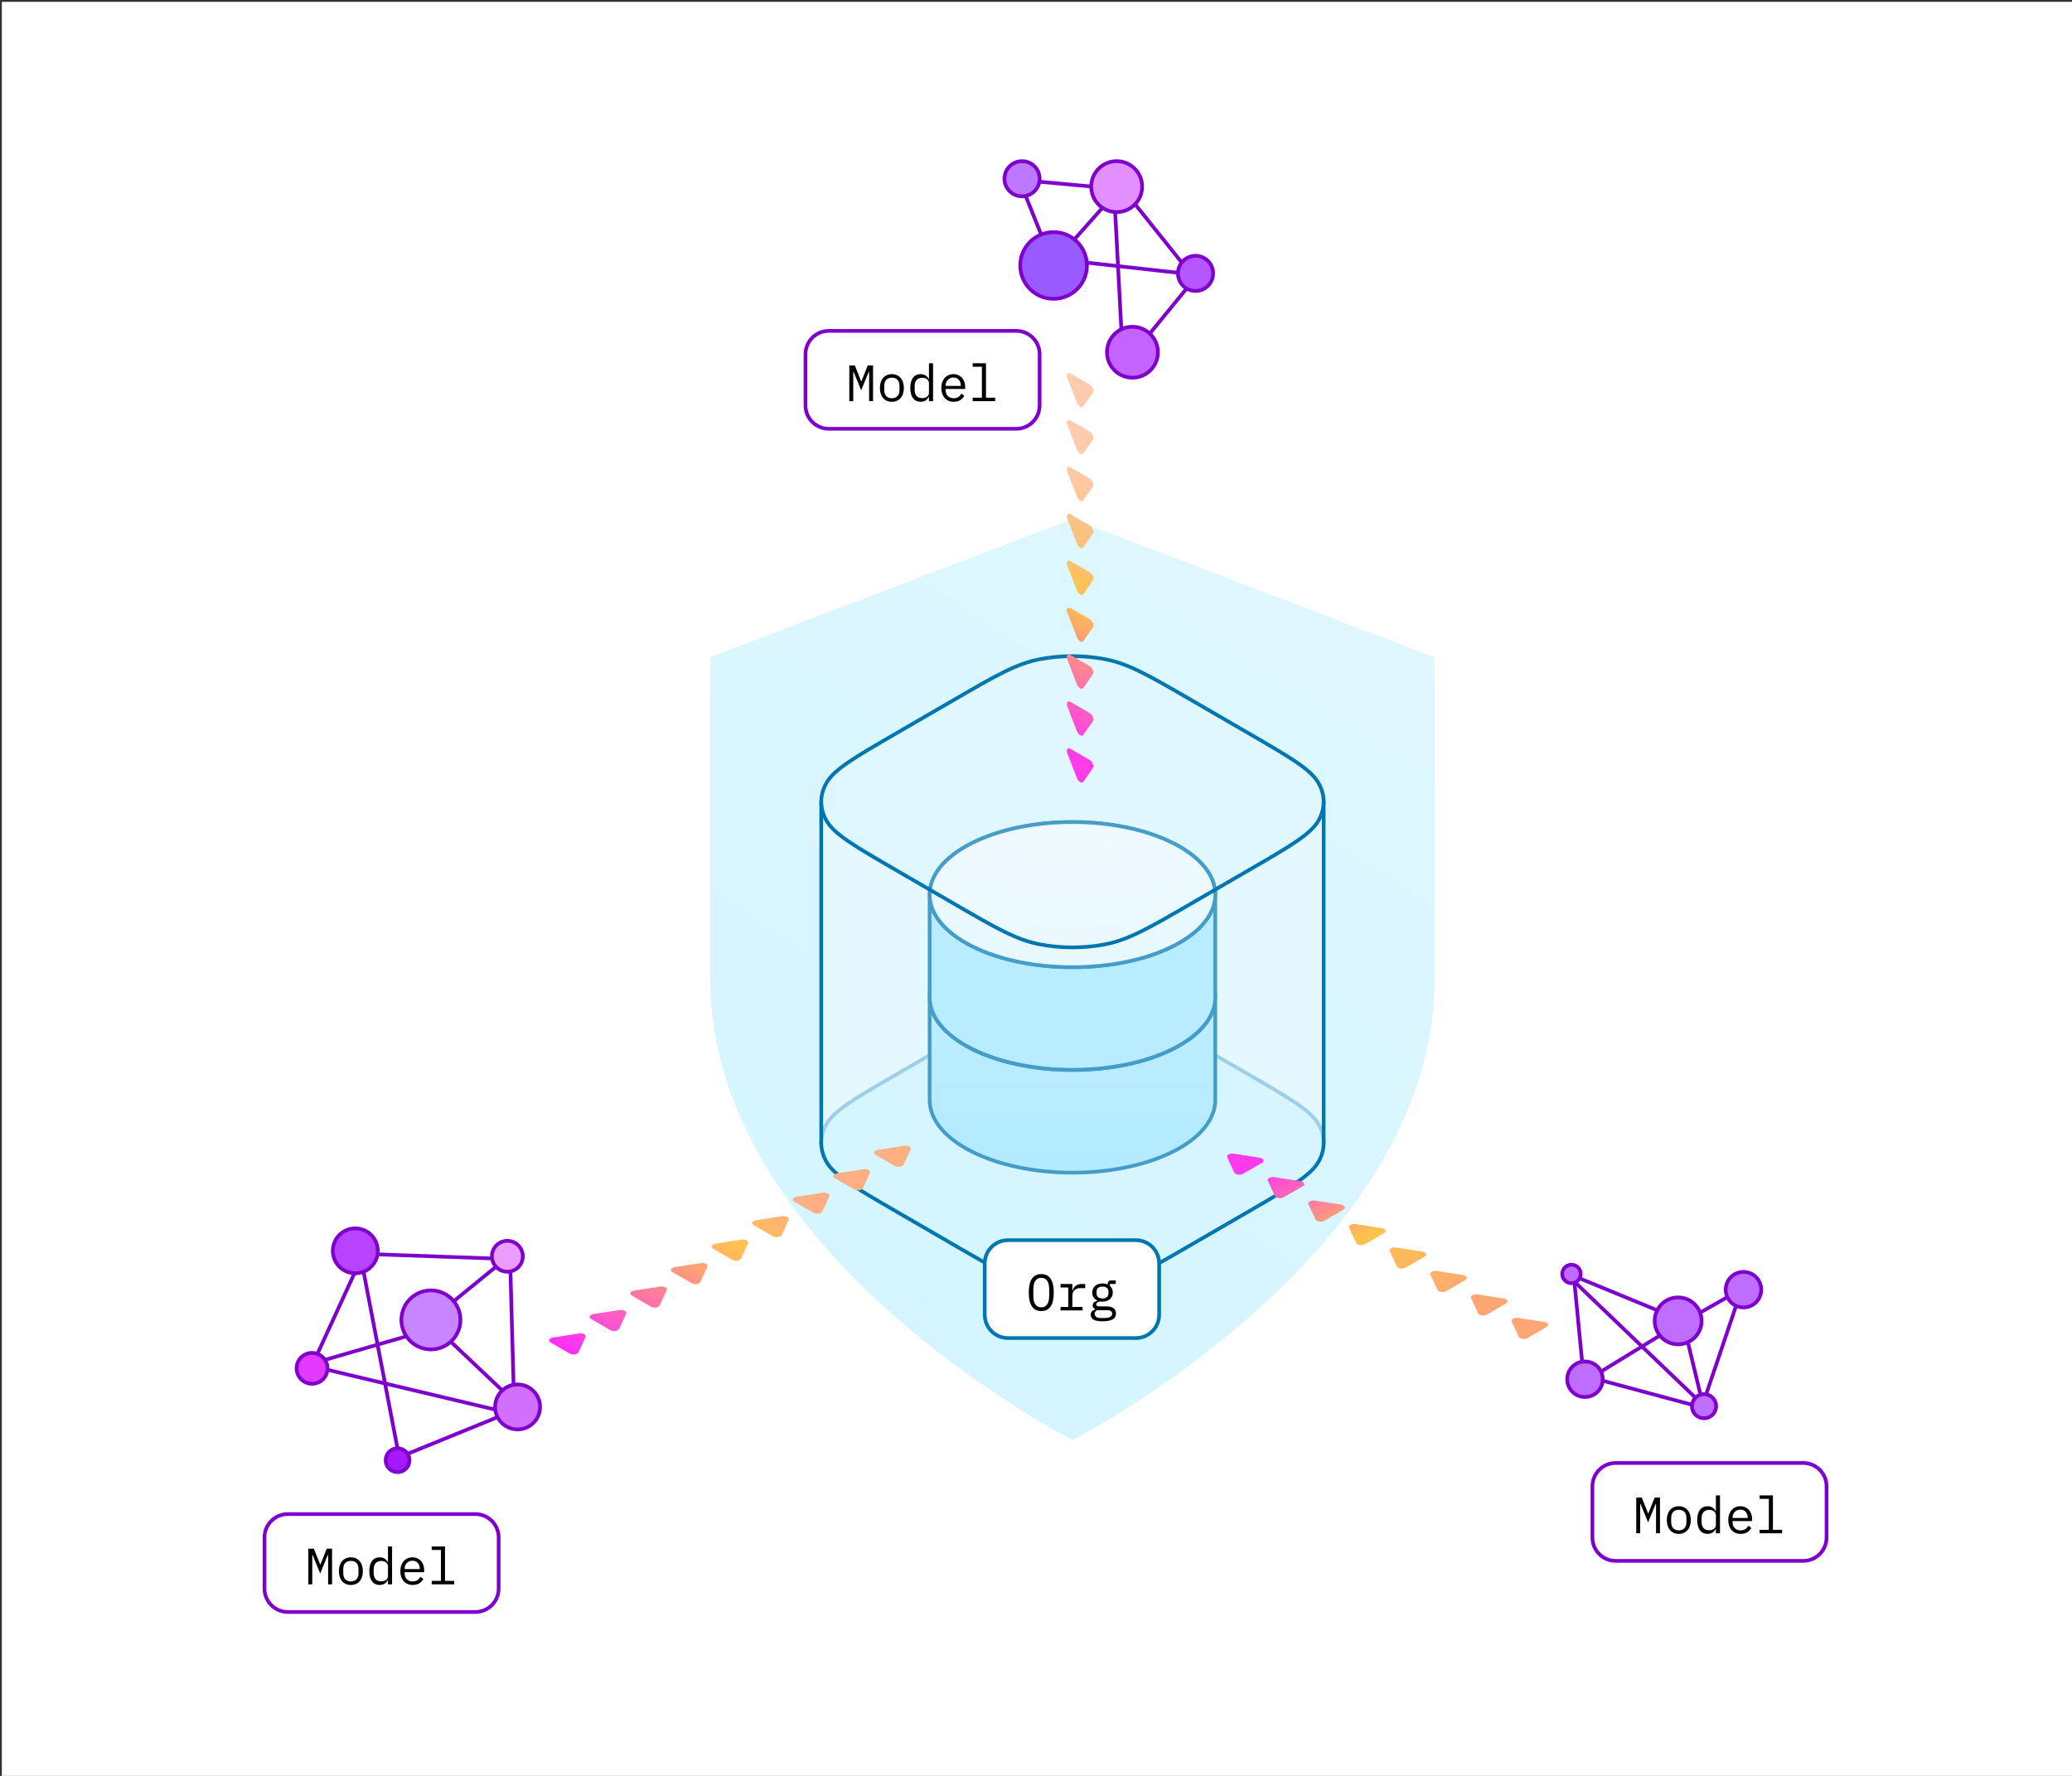 <?xml version="1.0" encoding="UTF-8"?>
<!-- Do not edit this file with editors other than draw.io -->
<!DOCTYPE svg PUBLIC "-//W3C//DTD SVG 1.1//EN" "http://www.w3.org/Graphics/SVG/1.1/DTD/svg11.dtd">
<svg xmlns="http://www.w3.org/2000/svg" xmlns:xlink="http://www.w3.org/1999/xlink" version="1.1" width="560px" height="480px" viewBox="-0.5 -0.5 560 480" content="&lt;mxfile host=&quot;app.diagrams.net&quot; modified=&quot;2024-07-07T17:14:50.371Z&quot; agent=&quot;Mozilla/5.0 (X11; Linux x86_64) AppleWebKit/537.36 (KHTML, like Gecko) Chrome/126.0.0.0 Safari/537.36&quot; etag=&quot;Ki3lguJ-98EcrScV1soz&quot; version=&quot;24.6.4&quot; type=&quot;device&quot; scale=&quot;1&quot; border=&quot;0&quot;&gt;&#10;  &lt;diagram name=&quot;Page-1&quot; id=&quot;69NaoW3-1UEVG75z8Y29&quot;&gt;&#10;    &lt;mxGraphModel dx=&quot;1259&quot; dy=&quot;704&quot; grid=&quot;1&quot; gridSize=&quot;10&quot; guides=&quot;1&quot; tooltips=&quot;1&quot; connect=&quot;1&quot; arrows=&quot;1&quot; fold=&quot;1&quot; page=&quot;1&quot; pageScale=&quot;1&quot; pageWidth=&quot;827&quot; pageHeight=&quot;1169&quot; math=&quot;0&quot; shadow=&quot;0&quot;&gt;&#10;      &lt;root&gt;&#10;        &lt;mxCell id=&quot;0&quot; /&gt;&#10;        &lt;mxCell id=&quot;1&quot; parent=&quot;0&quot; /&gt;&#10;        &lt;mxCell id=&quot;Kh8rMTdNqEXlMxZrt49M-2&quot; value=&quot;&quot; style=&quot;rounded=0;whiteSpace=wrap;html=1;strokeColor=none;&quot; vertex=&quot;1&quot; parent=&quot;1&quot;&gt;&#10;          &lt;mxGeometry width=&quot;560&quot; height=&quot;480&quot; as=&quot;geometry&quot; /&gt;&#10;        &lt;/mxCell&gt;&#10;        &lt;mxCell id=&quot;Kh8rMTdNqEXlMxZrt49M-1&quot; value=&quot;&quot; style=&quot;shape=image;verticalLabelPosition=bottom;labelBackgroundColor=default;verticalAlign=top;aspect=fixed;imageAspect=0;image=https://cdn.prod.website-files.com/63f9c911e0545999466b0107/65689da78214c2eed0aef4be_illustration%20org.svg;&quot; vertex=&quot;1&quot; parent=&quot;1&quot;&gt;&#10;          &lt;mxGeometry x=&quot;65&quot; y=&quot;42&quot; width=&quot;430&quot; height=&quot;396&quot; as=&quot;geometry&quot; /&gt;&#10;        &lt;/mxCell&gt;&#10;      &lt;/root&gt;&#10;    &lt;/mxGraphModel&gt;&#10;  &lt;/diagram&gt;&#10;&lt;/mxfile&gt;&#10;"><rect x="-0.5" y="-0.5" width="560" height="480" fill="#333333" stroke="none"/><defs/><g><g data-cell-id="0"><g data-cell-id="1"><g data-cell-id="Kh8rMTdNqEXlMxZrt49M-2"><g><rect x="0" y="0" width="560" height="480" fill="rgb(255, 255, 255)" stroke="none" pointer-events="all"/></g></g><g data-cell-id="Kh8rMTdNqEXlMxZrt49M-1"><g><svg fill="none" viewBox="0 0 430 396" height="396" width="430" xmlns="http://www.w3.org/2000/svg" x="64.5" y="41.5" style="font-family: initial;">&#xa;<path fill="white" d="M63.465 367.236H12.791C9.31 367.236 6.488 370.058 6.488 373.539V387.398C6.488 390.879 9.31 393.701 12.791 393.701H63.465C66.946 393.701 69.768 390.879 69.768 387.398V373.539C69.768 370.058 66.946 367.236 63.465 367.236Z"/>&#xa;<path stroke="#7E00CC" d="M63.465 367.236H12.791C9.31 367.236 6.488 370.058 6.488 373.539V387.398C6.488 390.879 9.31 393.701 12.791 393.701H63.465C66.946 393.701 69.768 390.879 69.768 387.398V373.539C69.768 370.058 66.946 367.236 63.465 367.236Z"/>&#xa;<path fill="black" d="M23.684 381.39V378.333H23.573L21.54 383.299L19.506 378.333H19.395V381.39V386.232H18.33V376.576H19.824L21.526 380.837H21.609L23.31 376.576H24.749V386.232H23.684V381.39ZM29.834 386.398C29.336 386.398 28.884 386.311 28.479 386.135C28.082 385.96 27.741 385.711 27.455 385.388C27.178 385.056 26.966 384.664 26.819 384.212C26.671 383.751 26.597 383.235 26.597 382.663C26.597 382.1 26.671 381.589 26.819 381.127C26.966 380.666 27.178 380.274 27.455 379.952C27.741 379.62 28.082 379.366 28.479 379.191C28.884 379.015 29.336 378.928 29.834 378.928C30.332 378.928 30.78 379.015 31.176 379.191C31.582 379.366 31.923 379.62 32.2 379.952C32.486 380.274 32.703 380.666 32.85 381.127C32.998 381.589 33.072 382.1 33.072 382.663C33.072 383.235 32.998 383.751 32.85 384.212C32.703 384.664 32.486 385.056 32.2 385.388C31.923 385.711 31.582 385.96 31.176 386.135C30.78 386.311 30.332 386.398 29.834 386.398ZM29.834 385.444C30.452 385.444 30.95 385.259 31.328 384.89C31.706 384.521 31.896 383.95 31.896 383.175V382.151C31.896 381.376 31.706 380.805 31.328 380.436C30.95 380.067 30.452 379.882 29.834 379.882C29.216 379.882 28.718 380.067 28.34 380.436C27.962 380.805 27.773 381.376 27.773 382.151V383.175C27.773 383.95 27.962 384.521 28.34 384.89C28.718 385.259 29.216 385.444 29.834 385.444ZM39.858 385.07H39.803C39.342 385.955 38.609 386.398 37.603 386.398C36.727 386.398 36.04 386.071 35.542 385.416C35.053 384.761 34.809 383.843 34.809 382.663C34.809 381.483 35.053 380.565 35.542 379.91C36.04 379.255 36.727 378.928 37.603 378.928C38.609 378.928 39.342 379.371 39.803 380.256H39.858V375.995H40.965V386.232H39.858V385.07ZM38.032 385.416C38.281 385.416 38.517 385.384 38.738 385.319C38.959 385.255 39.153 385.162 39.319 385.042C39.485 384.913 39.614 384.761 39.706 384.586C39.808 384.401 39.858 384.189 39.858 383.95V381.376C39.858 381.137 39.808 380.929 39.706 380.754C39.614 380.57 39.485 380.417 39.319 380.297C39.153 380.168 38.959 380.071 38.738 380.007C38.517 379.942 38.281 379.91 38.032 379.91C37.387 379.91 36.884 380.108 36.525 380.505C36.174 380.892 35.999 381.409 35.999 382.054V383.272C35.999 383.917 36.174 384.438 36.525 384.835C36.884 385.222 37.387 385.416 38.032 385.416ZM46.549 386.398C46.032 386.398 45.566 386.311 45.151 386.135C44.746 385.96 44.395 385.711 44.1 385.388C43.814 385.056 43.593 384.664 43.436 384.212C43.279 383.751 43.201 383.239 43.201 382.677C43.201 382.105 43.279 381.589 43.436 381.127C43.602 380.666 43.828 380.274 44.114 379.952C44.4 379.62 44.741 379.366 45.138 379.191C45.543 379.015 45.991 378.928 46.479 378.928C46.959 378.928 47.392 379.015 47.78 379.191C48.176 379.366 48.513 379.61 48.79 379.924C49.066 380.228 49.278 380.593 49.426 381.017C49.574 381.441 49.647 381.907 49.647 382.414V382.94H44.363V383.272C44.363 383.585 44.414 383.876 44.515 384.143C44.617 384.411 44.759 384.641 44.944 384.835C45.138 385.029 45.368 385.181 45.636 385.291C45.912 385.393 46.217 385.444 46.549 385.444C47.028 385.444 47.443 385.333 47.794 385.112C48.144 384.89 48.411 384.586 48.596 384.199L49.412 384.752C49.2 385.231 48.845 385.628 48.347 385.942C47.858 386.246 47.259 386.398 46.549 386.398ZM46.479 379.841C46.175 379.841 45.894 379.896 45.636 380.007C45.377 380.118 45.151 380.27 44.958 380.463C44.773 380.657 44.626 380.888 44.515 381.155C44.414 381.413 44.363 381.699 44.363 382.013V382.11H48.458V381.957C48.458 381.644 48.407 381.358 48.306 381.1C48.213 380.842 48.08 380.62 47.904 380.436C47.738 380.242 47.531 380.095 47.282 379.993C47.042 379.892 46.775 379.841 46.479 379.841ZM51.675 385.291H54.166V376.936H51.675V375.995H55.272V385.291H57.762V386.232H51.675V385.291Z"/>&#xa;<path fill="white" d="M209.676 47.433H159.002C155.521 47.433 152.699 50.255 152.699 53.736V67.595C152.699 71.076 155.521 73.898 159.002 73.898H209.676C213.157 73.898 215.979 71.076 215.979 67.595V53.736C215.979 50.255 213.157 47.433 209.676 47.433Z"/>&#xa;<path stroke="#7E00CC" d="M209.676 47.433H159.002C155.521 47.433 152.699 50.255 152.699 53.736V67.595C152.699 71.076 155.521 73.898 159.002 73.898H209.676C213.157 73.898 215.979 71.076 215.979 67.595V53.736C215.979 50.255 213.157 47.433 209.676 47.433Z"/>&#xa;<path fill="black" d="M169.897 61.588V58.531H169.786L167.752 63.497L165.719 58.531H165.608V61.588V66.43H164.543V56.774H166.037L167.739 61.035H167.822L169.523 56.774H170.962V66.43H169.897V61.588ZM176.047 66.596C175.549 66.596 175.097 66.508 174.691 66.333C174.295 66.158 173.953 65.909 173.668 65.586C173.391 65.254 173.179 64.862 173.031 64.41C172.884 63.949 172.81 63.432 172.81 62.861C172.81 62.298 172.884 61.786 173.031 61.325C173.179 60.864 173.391 60.472 173.668 60.149C173.953 59.817 174.295 59.563 174.691 59.388C175.097 59.213 175.549 59.125 176.047 59.125C176.545 59.125 176.992 59.213 177.389 59.388C177.795 59.563 178.136 59.817 178.412 60.149C178.698 60.472 178.915 60.864 179.063 61.325C179.21 61.786 179.284 62.298 179.284 62.861C179.284 63.432 179.21 63.949 179.063 64.41C178.915 64.862 178.698 65.254 178.412 65.586C178.136 65.909 177.795 66.158 177.389 66.333C176.992 66.508 176.545 66.596 176.047 66.596ZM176.047 65.641C176.665 65.641 177.163 65.457 177.541 65.088C177.919 64.719 178.108 64.147 178.108 63.372V62.349C178.108 61.574 177.919 61.002 177.541 60.633C177.163 60.264 176.665 60.08 176.047 60.08C175.429 60.08 174.931 60.264 174.553 60.633C174.175 61.002 173.986 61.574 173.986 62.349V63.372C173.986 64.147 174.175 64.719 174.553 65.088C174.931 65.457 175.429 65.641 176.047 65.641ZM186.071 65.268H186.015C185.554 66.153 184.821 66.596 183.816 66.596C182.94 66.596 182.253 66.268 181.755 65.613C181.266 64.959 181.021 64.041 181.021 62.861C181.021 61.68 181.266 60.762 181.755 60.108C182.253 59.453 182.94 59.125 183.816 59.125C184.821 59.125 185.554 59.568 186.015 60.453H186.071V56.193H187.177V66.43H186.071V65.268ZM184.245 65.613C184.494 65.613 184.729 65.581 184.95 65.517C185.171 65.452 185.365 65.36 185.531 65.24C185.697 65.111 185.826 64.959 185.918 64.783C186.02 64.599 186.071 64.387 186.071 64.147V61.574C186.071 61.334 186.02 61.127 185.918 60.951C185.826 60.767 185.697 60.615 185.531 60.495C185.365 60.366 185.171 60.269 184.95 60.204C184.729 60.14 184.494 60.108 184.245 60.108C183.599 60.108 183.096 60.306 182.737 60.702C182.386 61.09 182.211 61.606 182.211 62.252V63.469C182.211 64.115 182.386 64.636 182.737 65.032C183.096 65.42 183.599 65.613 184.245 65.613ZM192.762 66.596C192.245 66.596 191.779 66.508 191.364 66.333C190.959 66.158 190.608 65.909 190.313 65.586C190.027 65.254 189.806 64.862 189.649 64.41C189.492 63.949 189.414 63.437 189.414 62.874C189.414 62.303 189.492 61.786 189.649 61.325C189.815 60.864 190.041 60.472 190.327 60.149C190.613 59.817 190.954 59.563 191.351 59.388C191.756 59.213 192.204 59.125 192.692 59.125C193.172 59.125 193.605 59.213 193.993 59.388C194.389 59.563 194.726 59.808 195.003 60.121C195.279 60.426 195.491 60.79 195.639 61.214C195.787 61.639 195.86 62.104 195.86 62.611V63.137H190.576V63.469C190.576 63.783 190.627 64.073 190.728 64.341C190.829 64.608 190.972 64.839 191.157 65.032C191.351 65.226 191.581 65.378 191.849 65.489C192.125 65.59 192.43 65.641 192.762 65.641C193.241 65.641 193.656 65.53 194.007 65.309C194.357 65.088 194.625 64.783 194.809 64.396L195.625 64.949C195.413 65.429 195.058 65.826 194.56 66.139C194.071 66.444 193.472 66.596 192.762 66.596ZM192.692 60.038C192.388 60.038 192.107 60.094 191.849 60.204C191.59 60.315 191.364 60.467 191.171 60.661C190.986 60.855 190.839 61.085 190.728 61.353C190.627 61.611 190.576 61.897 190.576 62.21V62.307H194.671V62.155C194.671 61.841 194.62 61.556 194.518 61.297C194.426 61.039 194.293 60.818 194.117 60.633C193.951 60.44 193.744 60.292 193.495 60.191C193.255 60.089 192.988 60.038 192.692 60.038ZM197.888 65.489H200.378V57.133H197.888V56.193H201.485V65.489H203.975V66.43H197.888V65.489Z"/>&#xa;<path stroke="#7E00CC" d="M23.395 328.218L70.475 339.399"/>&#xa;<path stroke="#7E00CC" d="M51.547 315.642L72.978 335.929"/>&#xa;<path stroke="#7E00CC" d="M17.871 326.982L51.988 317.125"/>&#xa;<path stroke="#7E00CC" d="M18.504 328.913L32.808 297.772"/>&#xa;<path stroke="#7E00CC" d="M49.168 316.611L71.45 298.417"/>&#xa;<path stroke="#7E00CC" d="M42.236 352.145L74.359 339.05"/>&#xa;<path stroke="#7E00CC" d="M74.002 339.601L72.857 297.882"/>&#xa;<path stroke="#7E00CC" d="M30.738 296.814L71.836 298.286"/>&#xa;<path stroke="#7E00CC" d="M31.904 294.667L43.02 352.57"/>&#xa;<path stroke="#7E00CC" fill="#E339FF" d="M21.53 331.402C23.494 330.192 24.105 327.62 22.895 325.656C21.685 323.693 19.113 323.082 17.149 324.292C15.185 325.501 14.575 328.074 15.784 330.037C16.994 332.001 19.567 332.612 21.53 331.402Z"/>&#xa;<path stroke="#7E00CC" fill="#EB9DFF" d="M74.315 301.111C76.279 299.901 76.89 297.328 75.68 295.365C74.47 293.401 71.898 292.79 69.934 294C67.971 295.21 67.36 297.782 68.57 299.746C69.779 301.709 72.352 302.32 74.315 301.111Z"/>&#xa;<path stroke="#7E00CC" fill="#A717FF" d="M44.146 355.423C45.662 354.489 46.134 352.502 45.2 350.985C44.265 349.469 42.278 348.997 40.762 349.931C39.245 350.866 38.773 352.853 39.708 354.369C40.642 355.886 42.629 356.358 44.146 355.423Z"/>&#xa;<path stroke="#7E00CC" fill="#D170FF" d="M78.075 343.45C80.932 341.689 81.821 337.946 80.061 335.089C78.3 332.231 74.556 331.342 71.699 333.103C68.842 334.863 67.953 338.607 69.713 341.464C71.474 344.322 75.217 345.211 78.075 343.45Z"/>&#xa;<path stroke="#7E00CC" fill="#B843FF" d="M34.215 301.257C37.073 299.496 37.962 295.753 36.201 292.895C34.441 290.038 30.697 289.149 27.84 290.91C24.982 292.67 24.093 296.414 25.854 299.271C27.614 302.128 31.358 303.017 34.215 301.257Z"/>&#xa;<path stroke="#7E00CC" fill="#C985FF" d="M55.646 321.544C59.398 319.233 60.565 314.318 58.254 310.567C55.942 306.816 51.028 305.649 47.276 307.96C43.525 310.271 42.358 315.186 44.669 318.937C46.981 322.688 51.895 323.855 55.646 321.544Z"/>&#xa;<path fill="white" d="M422.359 353.427H371.686C368.205 353.427 365.383 356.248 365.383 359.729V373.588C365.383 377.069 368.205 379.891 371.686 379.891H422.359C425.84 379.891 428.662 377.069 428.662 373.588V359.729C428.662 356.248 425.84 353.427 422.359 353.427Z"/>&#xa;<path stroke="#7E00CC" d="M422.359 353.427H371.686C368.205 353.427 365.383 356.248 365.383 359.729V373.588C365.383 377.069 368.205 379.891 371.686 379.891H422.359C425.84 379.891 428.662 377.069 428.662 373.588V359.729C428.662 356.248 425.84 353.427 422.359 353.427Z"/>&#xa;<path fill="black" d="M382.58 367.581V364.523H382.47L380.436 369.49L378.402 364.523H378.292V367.581V372.423H377.227V362.767H378.721L380.422 367.027H380.505L382.207 362.767H383.645V372.423H382.58V367.581ZM388.731 372.589C388.232 372.589 387.781 372.501 387.375 372.326C386.978 372.151 386.637 371.901 386.351 371.579C386.074 371.247 385.862 370.855 385.715 370.403C385.567 369.942 385.493 369.425 385.493 368.853C385.493 368.291 385.567 367.779 385.715 367.318C385.862 366.857 386.074 366.465 386.351 366.142C386.637 365.81 386.978 365.556 387.375 365.381C387.781 365.206 388.232 365.118 388.731 365.118C389.229 365.118 389.676 365.206 390.072 365.381C390.478 365.556 390.819 365.81 391.096 366.142C391.382 366.465 391.599 366.857 391.746 367.318C391.894 367.779 391.968 368.291 391.968 368.853C391.968 369.425 391.894 369.942 391.746 370.403C391.599 370.855 391.382 371.247 391.096 371.579C390.819 371.901 390.478 372.151 390.072 372.326C389.676 372.501 389.229 372.589 388.731 372.589ZM388.731 371.634C389.348 371.634 389.846 371.45 390.225 371.081C390.603 370.712 390.792 370.14 390.792 369.365V368.342C390.792 367.567 390.603 366.995 390.225 366.626C389.846 366.257 389.348 366.073 388.731 366.073C388.113 366.073 387.615 366.257 387.236 366.626C386.858 366.995 386.669 367.567 386.669 368.342V369.365C386.669 370.14 386.858 370.712 387.236 371.081C387.615 371.45 388.113 371.634 388.731 371.634ZM398.755 371.261H398.7C398.239 372.146 397.506 372.589 396.501 372.589C395.624 372.589 394.937 372.261 394.439 371.606C393.95 370.952 393.706 370.034 393.706 368.853C393.706 367.673 393.95 366.755 394.439 366.101C394.937 365.446 395.624 365.118 396.501 365.118C397.506 365.118 398.239 365.561 398.7 366.446H398.755V362.186H399.862V372.423H398.755V371.261ZM396.929 371.606C397.178 371.606 397.414 371.574 397.635 371.51C397.856 371.445 398.05 371.353 398.216 371.233C398.382 371.104 398.511 370.952 398.603 370.776C398.705 370.592 398.755 370.38 398.755 370.14V367.567C398.755 367.327 398.705 367.12 398.603 366.944C398.511 366.76 398.382 366.608 398.216 366.488C398.05 366.359 397.856 366.262 397.635 366.197C397.414 366.133 397.178 366.101 396.929 366.101C396.284 366.101 395.781 366.299 395.421 366.695C395.071 367.083 394.896 367.599 394.896 368.245V369.462C394.896 370.108 395.071 370.629 395.421 371.025C395.781 371.413 396.284 371.606 396.929 371.606ZM405.445 372.589C404.929 372.589 404.463 372.501 404.048 372.326C403.642 372.151 403.292 371.901 402.997 371.579C402.711 371.247 402.489 370.855 402.333 370.403C402.176 369.942 402.097 369.43 402.097 368.867C402.097 368.295 402.176 367.779 402.333 367.318C402.499 366.857 402.725 366.465 403.01 366.142C403.296 365.81 403.638 365.556 404.034 365.381C404.44 365.206 404.887 365.118 405.376 365.118C405.856 365.118 406.289 365.206 406.676 365.381C407.073 365.556 407.41 365.801 407.686 366.114C407.963 366.419 408.175 366.783 408.323 367.207C408.47 367.631 408.544 368.097 408.544 368.604V369.13H403.259V369.462C403.259 369.776 403.31 370.066 403.412 370.334C403.513 370.601 403.656 370.832 403.84 371.025C404.034 371.219 404.265 371.371 404.532 371.482C404.809 371.583 405.113 371.634 405.445 371.634C405.925 371.634 406.34 371.523 406.69 371.302C407.041 371.081 407.308 370.776 407.493 370.389L408.309 370.942C408.097 371.422 407.742 371.818 407.244 372.132C406.755 372.436 406.155 372.589 405.445 372.589ZM405.376 366.031C405.072 366.031 404.79 366.087 404.532 366.197C404.274 366.308 404.048 366.46 403.854 366.654C403.67 366.848 403.522 367.078 403.412 367.346C403.31 367.604 403.259 367.89 403.259 368.203V368.3H407.354V368.148C407.354 367.834 407.304 367.548 407.202 367.29C407.11 367.032 406.976 366.811 406.801 366.626C406.635 366.433 406.427 366.285 406.178 366.184C405.939 366.082 405.671 366.031 405.376 366.031ZM410.572 371.482H413.062V363.126H410.572V362.186H414.169V371.482H416.659V372.423H410.572V371.482Z"/>&#xa;<path stroke="#7E00CC" d="M388.137 316.21L365.701 329.944"/>&#xa;<path stroke="#7E00CC" d="M360.393 302.892L386.519 313.65"/>&#xa;<path stroke="#7E00CC" d="M359.035 303.008L395.918 338.355"/>&#xa;<path stroke="#7E00CC" d="M387.551 316.756L403.894 307.424"/>&#xa;<path stroke="#7E00CC" d="M389.934 315.584L395.174 337.4"/>&#xa;<path stroke="#7E00CC" d="M360.297 302.279L363.004 330.192"/>&#xa;<path stroke="#7E00CC" d="M362.58 329.691L395.16 338.463"/>&#xa;<path stroke="#7E00CC" d="M405.811 306.227L395.158 337.721"/>&#xa;<path stroke="#7E00CC" fill="#BF6DFF" d="M392.398 338.924C392.865 340.666 394.655 341.7 396.397 341.234C398.139 340.767 399.173 338.976 398.707 337.234C398.24 335.492 396.449 334.458 394.707 334.925C392.965 335.392 391.931 337.182 392.398 338.924Z"/>&#xa;<path stroke="#7E00CC" fill="#BF6DFF" d="M357.31 302.981C357.667 304.313 359.037 305.104 360.369 304.747C361.701 304.39 362.492 303.021 362.135 301.689C361.778 300.356 360.408 299.566 359.076 299.923C357.744 300.28 356.953 301.649 357.31 302.981Z"/>&#xa;<path stroke="#7E00CC" fill="#BF6DFF" d="M358.731 332.035C359.417 334.597 362.051 336.117 364.613 335.431C367.175 334.744 368.695 332.111 368.009 329.549C367.322 326.987 364.689 325.467 362.127 326.153C359.565 326.84 358.045 329.473 358.731 332.035Z"/>&#xa;<path stroke="#7E00CC" fill="#BF6DFF" d="M401.569 307.828C402.255 310.39 404.889 311.911 407.451 311.224C410.013 310.538 411.533 307.904 410.846 305.342C410.16 302.78 407.527 301.26 404.965 301.947C402.403 302.633 400.882 305.266 401.569 307.828Z"/>&#xa;<path stroke="#7E00CC" fill="#BF6DFF" d="M382.429 316.658C383.336 320.04 386.812 322.047 390.193 321.14C393.575 320.234 395.582 316.758 394.676 313.376C393.77 309.995 390.294 307.988 386.912 308.894C383.53 309.8 381.523 313.276 382.429 316.658Z"/>&#xa;<path stroke="#7E00CC" d="M254.472 29.055L237.42 7.74"/>&#xa;<path stroke="#7E00CC" d="M220.389 28.312L237.441 9.128"/>&#xa;<path stroke="#7E00CC" d="M210.697 7.165L219.223 28.48"/>&#xa;<path stroke="#7E00CC" d="M212.344 6.805L235.791 8.937"/>&#xa;<path stroke="#7E00CC" d="M259.632 31.191L240.449 54.637"/>&#xa;<path stroke="#7E00CC" d="M236.314 13.743L238.446 54.241"/>&#xa;<path stroke="#7E00CC" d="M220.883 28.122L259.25 32.385"/>&#xa;<path stroke="#7E00CC" fill="#B556FF" d="M258.121 27.138C255.496 27.138 253.368 29.266 253.368 31.891C253.368 34.515 255.496 36.643 258.121 36.643C260.745 36.643 262.873 34.515 262.873 31.891C262.873 29.266 260.745 27.138 258.121 27.138Z"/>&#xa;<path stroke="#7E00CC" fill="#BC78FF" d="M211.226 1.56C208.602 1.56 206.474 3.687 206.474 6.312C206.474 8.937 208.602 11.065 211.226 11.065C213.851 11.065 215.979 8.937 215.979 6.312C215.979 3.687 213.851 1.56 211.226 1.56Z"/>&#xa;<path stroke="#7E00CC" fill="#E28FFF" d="M236.804 1.56C233.002 1.56 229.92 4.642 229.92 8.444C229.92 12.246 233.002 15.328 236.804 15.328C240.606 15.328 243.688 12.246 243.688 8.444C243.688 4.642 240.606 1.56 236.804 1.56Z"/>&#xa;<path stroke="#7E00CC" fill="#C463FF" d="M241.067 46.322C237.266 46.322 234.184 49.404 234.184 53.206C234.184 57.007 237.266 60.089 241.067 60.089C244.869 60.089 247.951 57.007 247.951 53.206C247.951 49.404 244.869 46.322 241.067 46.322Z"/>&#xa;<path stroke="#7E00CC" fill="#995AFF" d="M219.752 20.743C214.773 20.743 210.737 24.78 210.737 29.759C210.737 34.738 214.773 38.774 219.752 38.774C224.731 38.774 228.768 34.738 228.768 29.759C228.768 24.78 224.731 20.743 219.752 20.743Z"/>&#xa;<path fill-opacity="0.67" fill="url(#paint0_linear_4963_712)" d="M224.853 347.214C224.853 347.214 322.746 297.428 322.746 222.749V135.624L224.853 98.285L126.959 135.624V222.749C126.959 297.428 224.853 347.214 224.853 347.214Z" style="mix-blend-mode:multiply"/>&#xa;<path fill="#E7F8FF" d="M192.898 239.569L176.989 248.791C165.851 255.247 160.283 258.476 158.197 262.199C157.279 263.836 156.82 265.536 156.82 267.236V175.01C156.82 176.71 157.279 178.411 158.197 180.048C160.283 183.77 165.851 186.999 176.989 193.455L192.898 202.678C204.035 209.134 209.603 212.362 216.025 213.572C221.673 214.636 227.758 214.636 233.406 213.572C239.828 212.362 245.396 209.134 256.533 202.678L272.442 193.455C283.579 186.999 289.147 183.77 291.234 180.048C292.152 178.411 292.61 176.71 292.61 175.01V267.236C292.61 265.536 292.152 263.836 291.234 262.199C289.147 258.476 283.579 255.247 272.442 248.791L256.533 239.569C245.396 233.112 239.828 229.884 233.406 228.675C227.758 227.611 221.673 227.611 216.025 228.675C209.603 229.884 204.035 233.112 192.898 239.569Z"/>&#xa;<path fill-opacity="0.3" fill="#C1EDFF" d="M272.346 248.49L256.437 239.268C245.3 232.811 239.732 229.583 233.311 228.374C227.662 227.31 221.577 227.31 215.93 228.374C209.509 229.583 203.939 232.811 192.802 239.268L176.893 248.49C165.756 254.946 160.188 258.175 158.101 261.898C157.183 263.535 156.725 265.235 156.725 266.935H156.969C157.043 268.485 157.498 270.028 158.334 271.52C160.421 275.243 165.99 278.472 177.126 284.927L193.035 294.15C204.172 300.607 209.741 303.835 216.163 305.044C221.81 306.108 227.895 306.108 233.544 305.044C239.965 303.835 245.533 300.607 256.67 294.15L272.579 284.927C283.716 278.472 289.286 275.243 291.372 271.52C292.29 269.883 292.749 268.183 292.749 266.482H292.504C292.431 264.934 291.975 263.389 291.138 261.898C289.053 258.175 283.484 254.946 272.346 248.49Z" clip-rule="evenodd" fill-rule="evenodd"/>&#xa;<path stroke-linejoin="round" stroke-linecap="round" stroke="#80BFDC" d="M292.748 266.935C292.748 265.235 292.289 263.535 291.372 261.898C289.285 258.175 283.716 254.946 272.579 248.49L256.67 239.268C245.532 232.811 239.964 229.583 233.543 228.374C227.894 227.31 221.81 227.31 216.162 228.374C209.741 229.583 204.172 232.811 193.034 239.268L177.126 248.49C165.988 254.946 160.42 258.175 158.333 261.898C157.416 263.535 156.957 265.235 156.957 266.935"/>&#xa;<path fill="url(#paint1_linear_4963_712)" d="M252.144 269.211C237.071 276.872 212.633 276.872 197.558 269.211C190.022 265.38 186.254 260.361 186.254 255.34V227.6C186.254 222.581 190.022 217.56 197.558 213.731C212.633 206.07 237.071 206.07 252.144 213.731C259.681 217.56 263.45 222.581 263.45 227.6V255.34C263.45 260.361 259.681 265.38 252.144 269.211Z"/>&#xa;<path stroke-linejoin="round" stroke="#0076B1" d="M263.45 227.6V255.34C263.45 260.361 259.681 265.38 252.144 269.211C237.071 276.872 212.633 276.872 197.558 269.211C190.022 265.38 186.254 260.361 186.254 255.34V227.6M263.45 227.6C263.45 232.621 259.681 237.64 252.144 241.471C244.608 245.301 234.73 247.215 224.851 247.215C214.974 247.215 205.096 245.301 197.558 241.471C190.022 237.64 186.254 232.621 186.254 227.6M263.45 227.6C263.45 222.581 259.681 217.56 252.144 213.731C237.071 206.07 212.633 206.07 197.558 213.731C190.022 217.56 186.254 222.581 186.254 227.6"/>&#xa;<path fill="#A6E7FF" d="M252.144 241.418C237.071 249.078 212.633 249.078 197.558 241.418C190.022 237.588 186.254 232.569 186.254 227.548V199.808C186.254 194.788 190.022 189.768 197.558 185.937C212.633 178.277 237.071 178.277 252.144 185.937C259.681 189.768 263.45 194.788 263.45 199.808V227.548C263.45 232.569 259.681 237.588 252.144 241.418Z"/>&#xa;<path stroke-linejoin="round" stroke="#0076B1" d="M263.45 199.808V227.548C263.45 232.569 259.681 237.588 252.144 241.418C237.071 249.078 212.633 249.078 197.558 241.418C190.022 237.588 186.254 232.569 186.254 227.548V199.808M263.45 199.808C263.45 204.828 259.681 209.848 252.144 213.678C244.608 217.508 234.73 219.423 224.851 219.423C214.974 219.423 205.096 217.508 197.558 213.678C190.022 209.848 186.254 204.828 186.254 199.808M263.45 199.808C263.45 194.788 259.681 189.768 252.144 185.937C237.071 178.277 212.633 178.277 197.558 185.937C190.022 189.768 186.254 194.788 186.254 199.808"/>&#xa;<path stroke-linejoin="round" stroke="#0076B1" fill="url(#paint2_radial_4963_712)" d="M186.254 199.808C186.254 204.828 190.022 209.848 197.558 213.678C205.096 217.508 214.974 219.423 224.851 219.423C234.73 219.423 244.608 217.508 252.144 213.678C259.681 209.848 263.45 204.828 263.45 199.808C263.45 194.788 259.681 189.768 252.144 185.937C237.071 178.277 212.633 178.277 197.558 185.937C190.022 189.768 186.254 194.788 186.254 199.808Z"/>&#xa;<path fill="#E0F6FF" d="M256.67 294.602L272.579 285.379C283.716 278.924 289.285 275.695 291.372 271.972C292.289 270.335 292.748 268.635 292.748 266.934V174.709C292.748 176.41 292.289 178.11 291.372 179.747C289.285 183.471 283.716 186.699 272.579 193.154L256.67 202.377C245.532 208.834 239.964 212.062 233.543 213.271C227.894 214.335 221.81 214.335 216.162 213.271C209.741 212.062 204.172 208.834 193.034 202.377L177.126 193.154C165.988 186.699 160.42 183.471 158.333 179.747C157.416 178.11 156.957 176.41 156.957 174.709V266.934C156.957 268.635 157.416 270.335 158.333 271.972C160.42 275.696 165.988 278.924 177.126 285.379L193.034 294.602C204.172 301.059 209.741 304.287 216.162 305.496C221.81 306.56 227.894 306.56 233.543 305.496C239.964 304.287 245.532 301.059 256.67 294.602Z" opacity="0.3"/>&#xa;<path fill-opacity="0.3" fill="#E9F9FF" d="M272.461 156.491L256.553 147.269C245.415 140.813 239.846 137.584 233.425 136.374C227.777 135.31 221.693 135.31 216.044 136.374C209.623 137.584 204.055 140.813 192.917 147.269L177.008 156.491C165.871 162.948 160.302 166.176 158.216 169.898C157.299 171.535 156.84 173.236 156.84 174.936H157.083C157.158 176.485 157.612 178.03 158.449 179.522C160.536 183.244 166.104 186.472 177.241 192.929L193.15 202.152C204.287 208.608 209.855 211.835 216.277 213.046C221.925 214.109 228.01 214.109 233.658 213.046C240.08 211.835 245.648 208.608 256.785 202.152L272.694 192.929C283.832 186.473 289.4 183.244 291.486 179.522C292.404 177.885 292.863 176.185 292.863 174.484H292.62C292.545 172.935 292.089 171.39 291.253 169.898C289.167 166.176 283.599 162.948 272.461 156.491Z" clip-rule="evenodd" fill-rule="evenodd"/>&#xa;<path stroke-linejoin="round" stroke-linecap="round" stroke="#0076B1" d="M292.748 266.936C292.748 268.636 292.289 270.336 291.372 271.973C289.285 275.696 283.716 278.924 272.579 285.381L256.67 294.603C245.532 301.059 239.964 304.288 233.543 305.497C227.894 306.561 221.81 306.561 216.162 305.497C209.741 304.288 204.172 301.059 193.034 294.603L177.126 285.381C165.988 278.924 160.42 275.696 158.333 271.973C157.416 270.336 156.957 268.636 156.957 266.936"/>&#xa;<path stroke-linejoin="round" stroke-linecap="round" stroke="#0076B1" d="M156.957 174.71V266.935M292.748 174.71V266.935"/>&#xa;<path stroke-linejoin="round" stroke-linecap="round" stroke="#0076B1" d="M177.126 193.155C165.988 186.698 160.42 183.471 158.333 179.748C157.416 178.111 156.957 176.411 156.957 174.71C156.957 173.01 157.416 171.309 158.333 169.672C160.42 165.95 165.988 162.721 177.126 156.265L193.034 147.043C204.172 140.586 209.741 137.358 216.162 136.149C221.81 135.085 227.894 135.085 233.543 136.149C239.964 137.358 245.532 140.586 256.67 147.043L272.579 156.265C283.716 162.721 289.285 165.95 291.372 169.672C292.289 171.309 292.748 173.01 292.748 174.71C292.748 176.411 292.289 178.111 291.372 179.748C289.285 183.471 283.716 186.698 272.579 193.155L256.67 202.378C245.532 208.834 239.964 212.063 233.543 213.272C227.894 214.336 221.81 214.336 216.162 213.272C209.741 212.063 204.172 208.834 193.034 202.378L177.126 193.155Z"/>&#xa;<path fill="white" d="M241.982 293.199H207.447C203.966 293.199 201.145 296.021 201.145 299.502V313.361C201.145 316.842 203.966 319.664 207.447 319.664H241.982C245.463 319.664 248.285 316.842 248.285 313.361V299.502C248.285 296.021 245.463 293.199 241.982 293.199Z"/>&#xa;<path stroke="#0076B1" d="M241.982 293.199H207.447C203.966 293.199 201.145 296.021 201.145 299.502V313.361C201.145 316.842 203.966 319.664 207.447 319.664H241.982C245.463 319.664 248.285 316.842 248.285 313.361V299.502C248.285 296.021 245.463 293.199 241.982 293.199Z"/>&#xa;<path fill="black" d="M216.424 312.361C215.834 312.361 215.327 312.25 214.903 312.029C214.478 311.798 214.128 311.471 213.851 311.047C213.575 310.623 213.372 310.102 213.243 309.484C213.113 308.866 213.049 308.16 213.049 307.367C213.049 306.583 213.113 305.882 213.243 305.264C213.372 304.637 213.575 304.112 213.851 303.687C214.128 303.263 214.478 302.94 214.903 302.719C215.327 302.488 215.834 302.373 216.424 302.373C217.015 302.373 217.522 302.488 217.946 302.719C218.37 302.94 218.721 303.263 218.997 303.687C219.274 304.112 219.477 304.637 219.606 305.264C219.735 305.882 219.8 306.583 219.8 307.367C219.8 308.16 219.735 308.866 219.606 309.484C219.477 310.102 219.274 310.623 218.997 311.047C218.721 311.471 218.37 311.798 217.946 312.029C217.522 312.25 217.015 312.361 216.424 312.361ZM216.424 311.351C216.812 311.351 217.139 311.277 217.406 311.13C217.674 310.973 217.895 310.756 218.07 310.48C218.246 310.203 218.37 309.871 218.444 309.484C218.527 309.087 218.568 308.644 218.568 308.156V306.579C218.568 306.099 218.527 305.661 218.444 305.264C218.37 304.868 218.246 304.531 218.07 304.254C217.895 303.978 217.674 303.766 217.406 303.618C217.139 303.461 216.812 303.383 216.424 303.383C216.037 303.383 215.71 303.461 215.442 303.618C215.175 303.766 214.953 303.978 214.778 304.254C214.603 304.531 214.474 304.868 214.391 305.264C214.317 305.661 214.28 306.099 214.28 306.579V308.156C214.28 308.644 214.317 309.087 214.391 309.484C214.474 309.871 214.603 310.203 214.778 310.48C214.953 310.756 215.175 310.973 215.442 311.13C215.71 311.277 216.037 311.351 216.424 311.351ZM221.634 311.254H223.723V305.998H221.634V305.057H224.829V306.855H224.899C225.046 306.293 225.323 305.855 225.729 305.541C226.144 305.218 226.669 305.057 227.306 305.057H228.302V306.164H226.96C226.323 306.164 225.807 306.348 225.41 306.717C225.023 307.086 224.829 307.57 224.829 308.169V311.254H227.596V312.195H221.634V311.254ZM236.624 313.011C236.624 313.731 236.324 314.261 235.725 314.602C235.125 314.953 234.226 315.128 233.027 315.128C231.874 315.128 231.044 314.976 230.537 314.671C230.039 314.367 229.79 313.929 229.79 313.357C229.79 312.97 229.891 312.67 230.094 312.458C230.297 312.246 230.583 312.089 230.952 311.988V311.822C230.749 311.72 230.592 311.591 230.482 311.434C230.371 311.277 230.316 311.079 230.316 310.839C230.316 310.47 230.436 310.194 230.675 310.009C230.924 309.825 231.233 309.687 231.602 309.594V309.539C231.16 309.345 230.814 309.059 230.565 308.681C230.325 308.303 230.205 307.86 230.205 307.353C230.205 306.994 230.27 306.662 230.399 306.357C230.528 306.053 230.712 305.795 230.952 305.583C231.201 305.361 231.496 305.191 231.837 305.071C232.179 304.951 232.557 304.891 232.972 304.891C233.507 304.891 233.977 304.988 234.383 305.181V305.057C234.383 304.78 234.447 304.55 234.576 304.365C234.706 304.181 234.927 304.088 235.241 304.088H236.555V305.057H234.95V305.541C235.208 305.762 235.407 306.025 235.545 306.33C235.683 306.634 235.752 306.975 235.752 307.353C235.752 307.713 235.683 308.045 235.545 308.349C235.416 308.654 235.231 308.916 234.992 309.138C234.752 309.35 234.457 309.516 234.106 309.636C233.765 309.756 233.387 309.816 232.972 309.816C232.852 309.816 232.737 309.811 232.626 309.802C232.515 309.793 232.405 309.779 232.294 309.76C232.183 309.779 232.068 309.811 231.948 309.857C231.828 309.894 231.717 309.949 231.616 310.023C231.515 310.088 231.432 310.166 231.367 310.258C231.302 310.351 231.27 310.457 231.27 310.577C231.27 310.789 231.376 310.932 231.588 311.005C231.801 311.07 232.077 311.102 232.418 311.102H233.995C234.918 311.102 235.586 311.277 236.001 311.628C236.416 311.969 236.624 312.43 236.624 313.011ZM235.586 313.067C235.586 312.781 235.471 312.55 235.241 312.375C235.01 312.209 234.609 312.126 234.037 312.126H231.561C231.081 312.32 230.841 312.642 230.841 313.094C230.841 313.408 230.966 313.675 231.215 313.897C231.464 314.127 231.879 314.242 232.46 314.242H233.539C234.185 314.242 234.687 314.141 235.047 313.938C235.407 313.744 235.586 313.454 235.586 313.067ZM232.972 308.958C233.525 308.958 233.931 308.829 234.189 308.571C234.457 308.312 234.59 307.971 234.59 307.547V307.146C234.59 306.721 234.457 306.385 234.189 306.136C233.931 305.878 233.525 305.748 232.972 305.748C232.418 305.748 232.013 305.878 231.754 306.136C231.496 306.385 231.367 306.721 231.367 307.146V307.547C231.367 307.971 231.496 308.312 231.754 308.571C232.013 308.829 232.418 308.958 232.972 308.958Z"/>&#xa;<path fill="url(#paint3_linear_4963_712)" d="M91.526 318.414C92.576 318.252 93.537 318.806 93.256 319.413L91.357 323.504C91.076 324.11 89.763 324.313 88.995 323.87L83.807 320.875C83.038 320.431 83.39 319.673 84.44 319.511L91.526 318.414ZM102.508 312.074C103.558 311.911 104.519 312.466 104.238 313.072L102.339 317.164C102.057 317.77 100.745 317.973 99.977 317.529L94.789 314.534C94.02 314.09 94.372 313.333 95.422 313.17L102.508 312.074ZM115.22 306.732C115.501 306.125 114.54 305.571 113.49 305.733L106.404 306.83C105.354 306.992 105.002 307.75 105.771 308.194L110.959 311.189C111.727 311.632 113.04 311.43 113.321 310.823L115.22 306.732ZM124.472 299.393C125.522 299.23 126.483 299.785 126.201 300.391L124.303 304.483C124.021 305.089 122.709 305.292 121.941 304.848L116.753 301.853C115.985 301.409 116.337 300.652 117.386 300.489L124.472 299.393ZM137.184 294.051C137.466 293.444 136.504 292.89 135.455 293.052L128.367 294.149C127.318 294.311 126.967 295.069 127.735 295.513L132.922 298.508C133.691 298.951 135.003 298.749 135.284 298.142L137.184 294.051ZM146.437 286.712C147.487 286.549 148.447 287.104 148.166 287.71L146.267 291.802C145.986 292.408 144.673 292.611 143.905 292.167L138.717 289.172C137.949 288.728 138.3 287.971 139.35 287.808L146.437 286.712ZM159.148 281.37C159.429 280.763 158.469 280.209 157.418 280.372L150.332 281.468C149.282 281.63 148.93 282.388 149.699 282.832L154.887 285.827C155.656 286.27 156.968 286.068 157.249 285.461L159.148 281.37ZM168.4 274.031C169.45 273.868 170.411 274.423 170.129 275.029L168.231 279.121C167.949 279.727 166.637 279.93 165.869 279.486L160.681 276.491C159.913 276.047 160.265 275.29 161.314 275.127L168.4 274.031ZM181.112 268.689C181.394 268.083 180.432 267.528 179.383 267.691L172.297 268.787C171.246 268.949 170.895 269.707 171.664 270.151L176.851 273.146C177.619 273.59 178.932 273.387 179.214 272.78L181.112 268.689Z" clip-rule="evenodd" fill-rule="evenodd"/>&#xa;<path fill="url(#paint4_linear_4963_712)" d="M345.28 314.207C344.23 314.044 343.27 314.599 343.551 315.205L345.45 319.296C345.731 319.903 347.044 320.106 347.812 319.662L352.999 316.667C353.768 316.223 353.417 315.466 352.366 315.303L345.28 314.207ZM334.298 307.866C333.248 307.704 332.288 308.258 332.569 308.865L334.468 312.956C334.749 313.562 336.061 313.765 336.83 313.321L342.018 310.326C342.787 309.883 342.435 309.125 341.385 308.963L334.298 307.866ZM321.587 302.524C321.306 301.918 322.266 301.363 323.317 301.526L330.403 302.622C331.452 302.785 331.804 303.542 331.036 303.986L325.848 306.981C325.079 307.425 323.767 307.222 323.486 306.615L321.587 302.524ZM312.334 295.185C311.285 295.023 310.323 295.577 310.605 296.184L312.503 300.275C312.785 300.881 314.098 301.084 314.865 300.64L320.053 297.645C320.822 297.202 320.47 296.444 319.42 296.282L312.334 295.185ZM299.623 289.843C299.342 289.237 300.302 288.682 301.352 288.845L308.438 289.941C309.489 290.104 309.84 290.861 309.071 291.305L303.884 294.3C303.116 294.744 301.803 294.541 301.522 293.934L299.623 289.843ZM290.37 282.504C289.32 282.342 288.36 282.896 288.641 283.503L290.54 287.594C290.821 288.2 292.133 288.403 292.902 287.959L298.09 284.964C298.859 284.521 298.507 283.763 297.457 283.601L290.37 282.504ZM277.658 277.162C277.377 276.556 278.338 276.001 279.387 276.164L286.475 277.26C287.524 277.423 287.876 278.18 287.108 278.624L281.92 281.619C281.151 282.063 279.839 281.86 279.558 281.254L277.658 277.162ZM268.406 269.823C267.357 269.661 266.395 270.215 266.677 270.822L268.575 274.913C268.857 275.519 270.17 275.722 270.937 275.278L276.125 272.283C276.894 271.84 276.542 271.082 275.492 270.92L268.406 269.823Z" clip-rule="evenodd" fill-rule="evenodd"/>&#xa;<path fill="url(#paint5_linear_4963_712)" d="M226.055 66.865C226.44 67.856 227.4 68.411 227.784 67.864L230.378 64.174C230.763 63.627 230.282 62.389 229.513 61.945L224.326 58.95C223.558 58.507 223.077 59.19 223.461 60.18L226.055 66.865ZM226.055 79.546C226.44 80.537 227.4 81.092 227.784 80.545L230.378 76.855C230.763 76.308 230.282 75.07 229.513 74.626L224.326 71.631C223.558 71.188 223.077 71.871 223.461 72.861L226.055 79.546ZM227.784 93.226C227.4 93.773 226.44 93.218 226.055 92.228L223.461 85.542C223.077 84.552 223.558 83.868 224.326 84.312L229.513 87.307C230.282 87.751 230.763 88.989 230.378 89.536L227.784 93.226ZM226.055 104.908C226.44 105.899 227.4 106.454 227.784 105.907L230.378 102.217C230.763 101.67 230.282 100.432 229.513 99.988L224.326 96.993C223.558 96.549 223.077 97.233 223.461 98.223L226.055 104.908ZM227.784 118.588C227.4 119.134 226.44 118.58 226.055 117.589L223.461 110.904C223.077 109.914 223.558 109.23 224.326 109.674L229.513 112.669C230.282 113.113 230.763 114.351 230.378 114.898L227.784 118.588ZM226.055 130.27C226.44 131.261 227.4 131.815 227.784 131.269L230.378 127.579C230.763 127.032 230.282 125.794 229.513 125.35L224.326 122.355C223.558 121.911 223.077 122.595 223.461 123.585L226.055 130.27ZM227.784 143.95C227.4 144.496 226.44 143.942 226.055 142.951L223.461 136.266C223.077 135.276 223.558 134.592 224.326 135.036L229.513 138.031C230.282 138.475 230.763 139.713 230.378 140.259L227.784 143.95ZM226.055 155.632C226.44 156.623 227.4 157.177 227.784 156.631L230.378 152.94C230.763 152.394 230.282 151.156 229.513 150.712L224.326 147.717C223.558 147.273 223.077 147.957 223.461 148.947L226.055 155.632ZM227.784 169.312C227.4 169.858 226.44 169.304 226.055 168.313L223.461 161.628C223.077 160.638 223.558 159.954 224.326 160.398L229.513 163.393C230.282 163.837 230.763 165.075 230.378 165.621L227.784 169.312Z" clip-rule="evenodd" fill-rule="evenodd"/>&#xa;<defs>&#xa;<linearGradient gradientUnits="userSpaceOnUse" y2="324.078" x2="188.485" y1="33.728" x1="373.192" id="paint0_linear_4963_712">&#xa;<stop stop-color="#D7F5FF" offset="0.002"/>&#xa;<stop stop-color="#BFF0FF" offset="1"/>&#xa;</linearGradient>&#xa;<linearGradient gradientUnits="userSpaceOnUse" y2="274.957" x2="224.851" y1="207.985" x1="224.851" id="paint1_linear_4963_712">&#xa;<stop stop-color="#B6EBFF"/>&#xa;<stop stop-color="#9FE4FF" offset="1"/>&#xa;</linearGradient>&#xa;<radialGradient gradientTransform="translate(224.851 149.153) rotate(90) scale(70.271 80.999)" gradientUnits="userSpaceOnUse" r="1" cy="0" cx="0" id="paint2_radial_4963_712">&#xa;<stop stop-color="#F6FDFF"/>&#xa;<stop stop-color="#EEFAFF" offset="0.658"/>&#xa;<stop stop-color="#EAF9FF" offset="0.958"/>&#xa;</radialGradient>&#xa;<linearGradient gradientUnits="userSpaceOnUse" y2="242.741" x2="137.168" y1="324.447" x1="89.995" id="paint3_linear_4963_712">&#xa;<stop stop-color="#FF2EF7"/>&#xa;<stop stop-color="#FFC24F" offset="0.51"/>&#xa;<stop stop-color="#FFAF81" offset="0.693"/>&#xa;</linearGradient>&#xa;<linearGradient gradientUnits="userSpaceOnUse" y2="243.894" x2="312.319" y1="316.089" x1="354" id="paint4_linear_4963_712">&#xa;<stop stop-color="#FFA674" offset="0.198"/>&#xa;<stop stop-color="#FFC24D" offset="0.552"/>&#xa;<stop stop-color="#FF39EC" offset="0.906"/>&#xa;</linearGradient>&#xa;<linearGradient gradientUnits="userSpaceOnUse" y2="144.229" x2="183.342" y1="62.523" x1="230.514" id="paint5_linear_4963_712">&#xa;<stop stop-opacity="0.58" stop-color="#FFA674" offset="0.198"/>&#xa;<stop stop-color="#FFC24D" offset="0.552"/>&#xa;<stop stop-color="#FF3CE8" offset="0.906"/>&#xa;</linearGradient>&#xa;</defs>&#xa;</svg></g></g></g></g></g></svg>